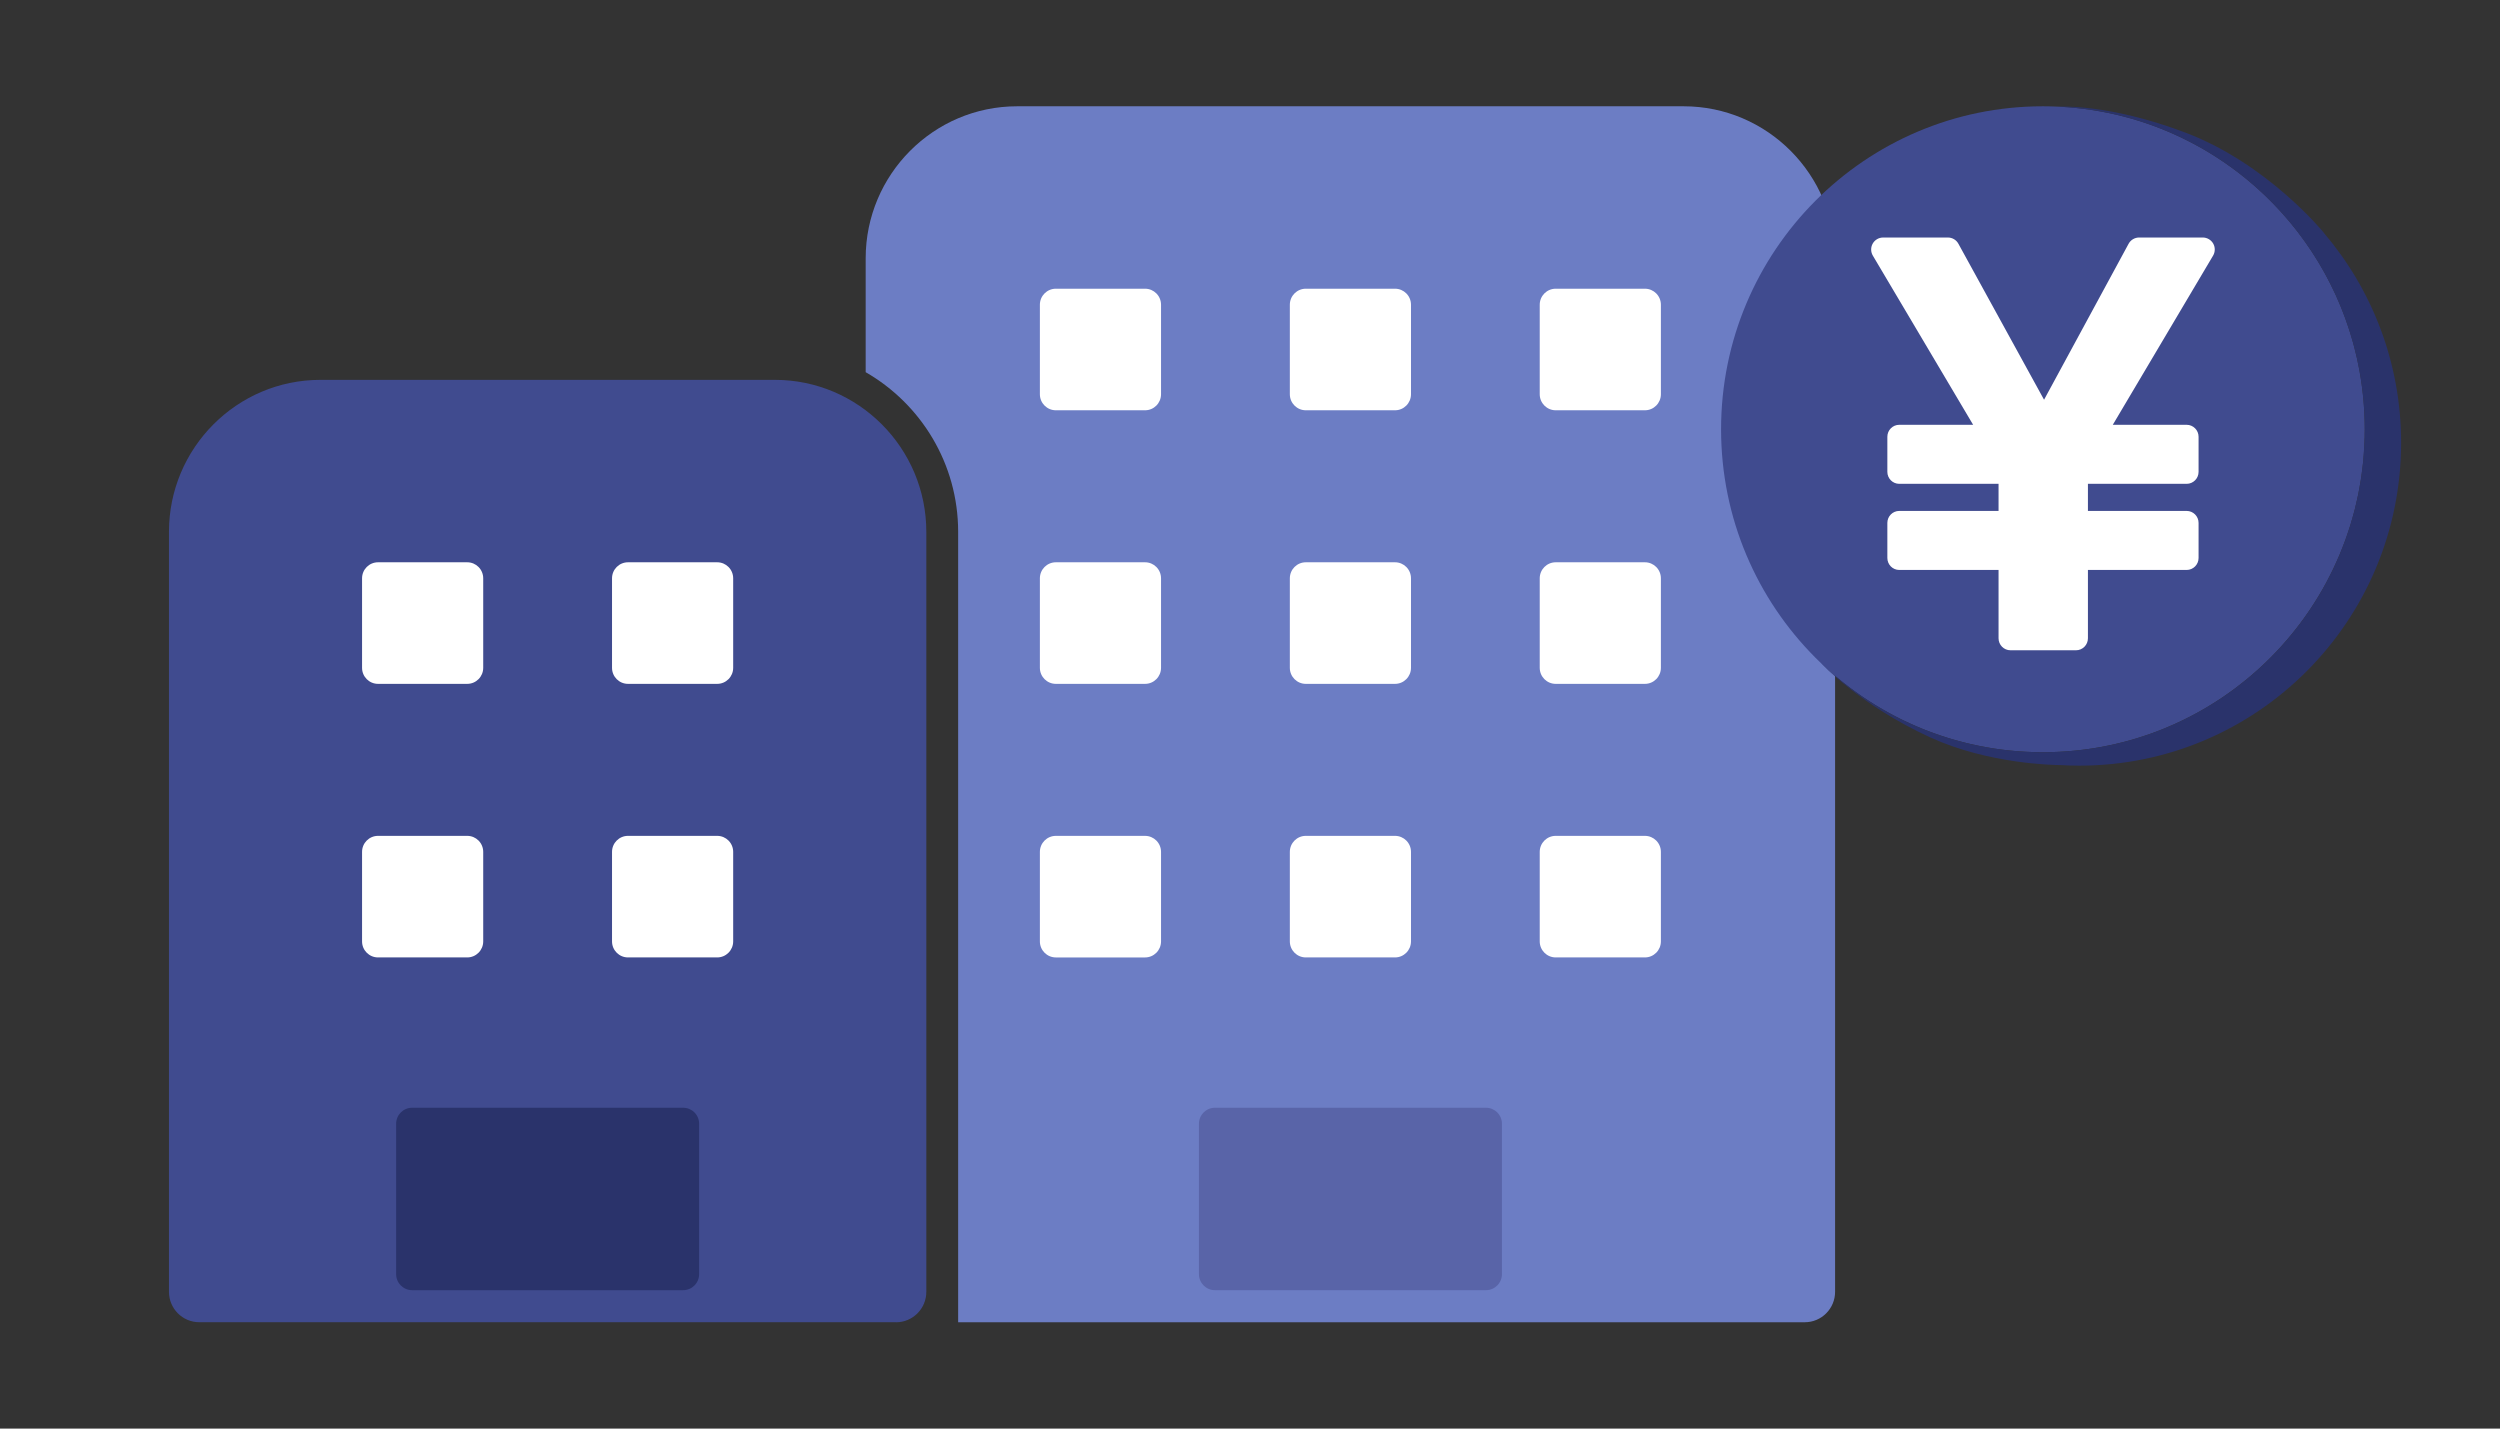 <svg xmlns="http://www.w3.org/2000/svg" viewBox="0 0 280 160" width="280" height="160"><rect x="0" y="0" width="280" height="160" fill="#333333" stroke="none"/><defs><style>.a{fill:#fff}.b{fill:#404b8f}.c{fill:#5964a8}.d{fill:#2a336b}.e{fill:#6c7dc4}</style></defs><path class="e" d="M205.53,28.928v115.755c0,1.884-1.525,3.408-3.396,3.408h-94.821V59.569c0-7.643-4.177-14.331-10.357-17.884v-12.757c0-9.388,7.61-17.024,16.965-17.024h74.644c9.355,0,16.965,7.637,16.965,17.024Z"/><path class="c" d="M168.218,125.862v16.841c0,.993-.8,1.796-1.789,1.796h-30.358c-.989,0-1.789-.803-1.789-1.796v-16.841c0-.992.8-1.795,1.789-1.795h30.358c.989,0,1.789.803,1.789,1.795Z"/><path class="b" d="M103.748,59.568v85.12c0,1.878-1.518,3.408-3.395,3.408v-.007H22.319c-1.871,0-3.395-1.523-3.395-3.407V59.568c0-9.388,7.61-17.024,16.965-17.024h50.894c9.355,0,16.965,7.636,16.965,17.024ZM228.807,11.904c-19.908,0-36.046,16.195-36.046,36.172s16.138,36.172,36.046,36.172,36.047-16.195,36.047-36.172-16.139-36.172-36.047-36.172Z"/><path class="d" d="M78.303,125.862v16.841c0,.993-.8,1.796-1.789,1.796h-30.358c-.989,0-1.789-.803-1.789-1.796v-16.841c0-.992.8-1.795,1.789-1.795h30.358c.989,0,1.789.803,1.789,1.795ZM260.282,26.096l.016.005s-6.249-7.712-15.478-11.227c-8.668-3.294-14.262-2.927-14.262-2.927h.001c15.799.76,28.923,11.727,32.985,26.472.017.062.036.123.052.185.105.39.202.784.294,1.179.04.17.08.34.117.511.074.338.143.678.207,1.02.045.236.086.473.127.711.051.301.099.603.143.906.042.291.076.583.111.876.031.265.064.53.089.797.034.358.058.719.082,1.081.014.213.033.424.043.638.028.581.044,1.164.044,1.752,0,1.03-.053,2.047-.137,3.055-.018.214-.027.429-.049.642-.029.285-.072.565-.107.848-.04.321-.073.644-.122.962-.046.304-.107.602-.161.903-.052.292-.097.587-.156.877-.057.28-.128.554-.191.832-.07.306-.134.615-.211.918-.094.368-.204.729-.309,1.093-.06.207-.112.417-.176.622-.115.37-.244.733-.37,1.098-.067.194-.126.391-.197.583-.141.385-.295.763-.448,1.142-.067.166-.127.335-.196.5-.159.377-.331.745-.502,1.115-.075.161-.142.327-.219.487-.193.403-.401.798-.608,1.193-.064.121-.122.245-.187.366-.24.443-.492.877-.749,1.308-.04.068-.077.138-.118.206-.271.449-.555.889-.846,1.324-.031.047-.06.096-.091.143-.313.465-.638.922-.971,1.372-.011.015-.021.031-.032.046-.685.92-1.413,1.805-2.18,2.654-.007.008-.014.016-.021.024-6.594,7.286-16.11,11.861-26.691,11.861-9.627,0-18.366-3.795-24.831-9.966l-.002.002s4.378,4.716,12.221,8.307c6.497,2.971,13.783,3.093,14.608,3.098.687.039,1.378.063,2.075.063,19.907,0,36.046-16.195,36.046-36.172,0-8.967-3.257-17.165-8.642-23.484h-.001Z"/><path class="a" d="M130.036,95.412v10.026c0,.992-.801,1.795-1.789,1.795h-9.991c-.988,0-1.789-.804-1.789-1.795v-10.026c0-.991.801-1.795,1.789-1.795h9.991c.988,0,1.789.804,1.789,1.795ZM80.327,62.976h-9.991c-.988,0-1.789.804-1.789,1.795v10.026c0,.992.801,1.795,1.789,1.795h9.991c.988,0,1.789-.804,1.789-1.795v-10.026c0-.992-.801-1.795-1.789-1.795ZM128.247,62.976h-9.991c-.988,0-1.789.804-1.789,1.795v10.026c0,.992.801,1.795,1.789,1.795h9.991c.988,0,1.789-.804,1.789-1.795v-10.026c0-.992-.801-1.795-1.789-1.795ZM52.331,62.976h-9.991c-.988,0-1.789.804-1.789,1.795v10.026c0,.992.801,1.795,1.789,1.795h9.991c.988,0,1.789-.804,1.789-1.795v-10.026c0-.992-.801-1.795-1.789-1.795ZM52.331,93.616h-9.991c-.988,0-1.789.804-1.789,1.795v10.026c0,.992.801,1.795,1.789,1.795h9.991c.988,0,1.789-.804,1.789-1.795v-10.026c0-.991-.801-1.795-1.789-1.795ZM128.247,32.335h-9.991c-.988,0-1.789.804-1.789,1.795v10.026c0,.991.801,1.795,1.789,1.795h9.991c.988,0,1.789-.804,1.789-1.795v-10.026c0-.992-.801-1.795-1.789-1.795ZM80.327,93.616h-9.991c-.988,0-1.789.804-1.789,1.795v10.026c0,.992.801,1.795,1.789,1.795h9.991c.988,0,1.789-.804,1.789-1.795v-10.026c0-.991-.801-1.795-1.789-1.795ZM247.877,27.277c-.24-.417-.687-.676-1.166-.676h-7.131c-.491,0-.945.272-1.178.702,0,0-6.533,12.062-9.468,17.467-2.961-5.405-9.595-17.473-9.595-17.473-.233-.43-.686-.695-1.171-.695h-7.257c-.485,0-.926.259-1.166.676-.239.423-.233.936.013,1.353l11.232,18.946h-8.271c-.737,0-1.336.601-1.336,1.34v3.932c0,.74.599,1.34,1.336,1.34h11.118v3.034h-11.118c-.737,0-1.336.601-1.336,1.34v3.932c0,.74.599,1.34,1.336,1.34h11.118v7.656c0,.74.599,1.34,1.336,1.34h7.339c.737,0,1.335-.601,1.335-1.34v-7.656h11.056c.737,0,1.336-.6,1.336-1.34v-3.932c0-.74-.599-1.34-1.336-1.34h-11.056v-3.034h11.056c.737,0,1.336-.6,1.336-1.34v-3.932c0-.74-.599-1.34-1.336-1.34h-8.271l11.232-18.946c.246-.417.252-.936.013-1.353h0ZM184.231,62.976h-9.992c-.988,0-1.789.804-1.789,1.795v10.026c0,.992.801,1.795,1.789,1.795h9.992c.988,0,1.789-.804,1.789-1.795v-10.026c0-.992-.801-1.795-1.789-1.795ZM184.231,93.616h-9.992c-.988,0-1.789.804-1.789,1.795v10.026c0,.992.801,1.795,1.789,1.795h9.992c.988,0,1.789-.804,1.789-1.795v-10.026c0-.991-.801-1.795-1.789-1.795ZM184.231,32.335h-9.992c-.988,0-1.789.804-1.789,1.795v10.026c0,.991.801,1.795,1.789,1.795h9.992c.988,0,1.789-.804,1.789-1.795v-10.026c0-.992-.801-1.795-1.789-1.795ZM156.242,62.976h-9.991c-.988,0-1.789.804-1.789,1.795v10.026c0,.992.801,1.795,1.789,1.795h9.991c.988,0,1.789-.804,1.789-1.795v-10.026c0-.992-.801-1.795-1.789-1.795ZM156.242,32.335h-9.991c-.988,0-1.789.804-1.789,1.795v10.026c0,.991.801,1.795,1.789,1.795h9.991c.988,0,1.789-.804,1.789-1.795v-10.026c0-.992-.801-1.795-1.789-1.795ZM156.242,93.616h-9.991c-.988,0-1.789.804-1.789,1.795v10.026c0,.992.801,1.795,1.789,1.795h9.991c.988,0,1.789-.804,1.789-1.795v-10.026c0-.991-.801-1.795-1.789-1.795Z"/></svg>